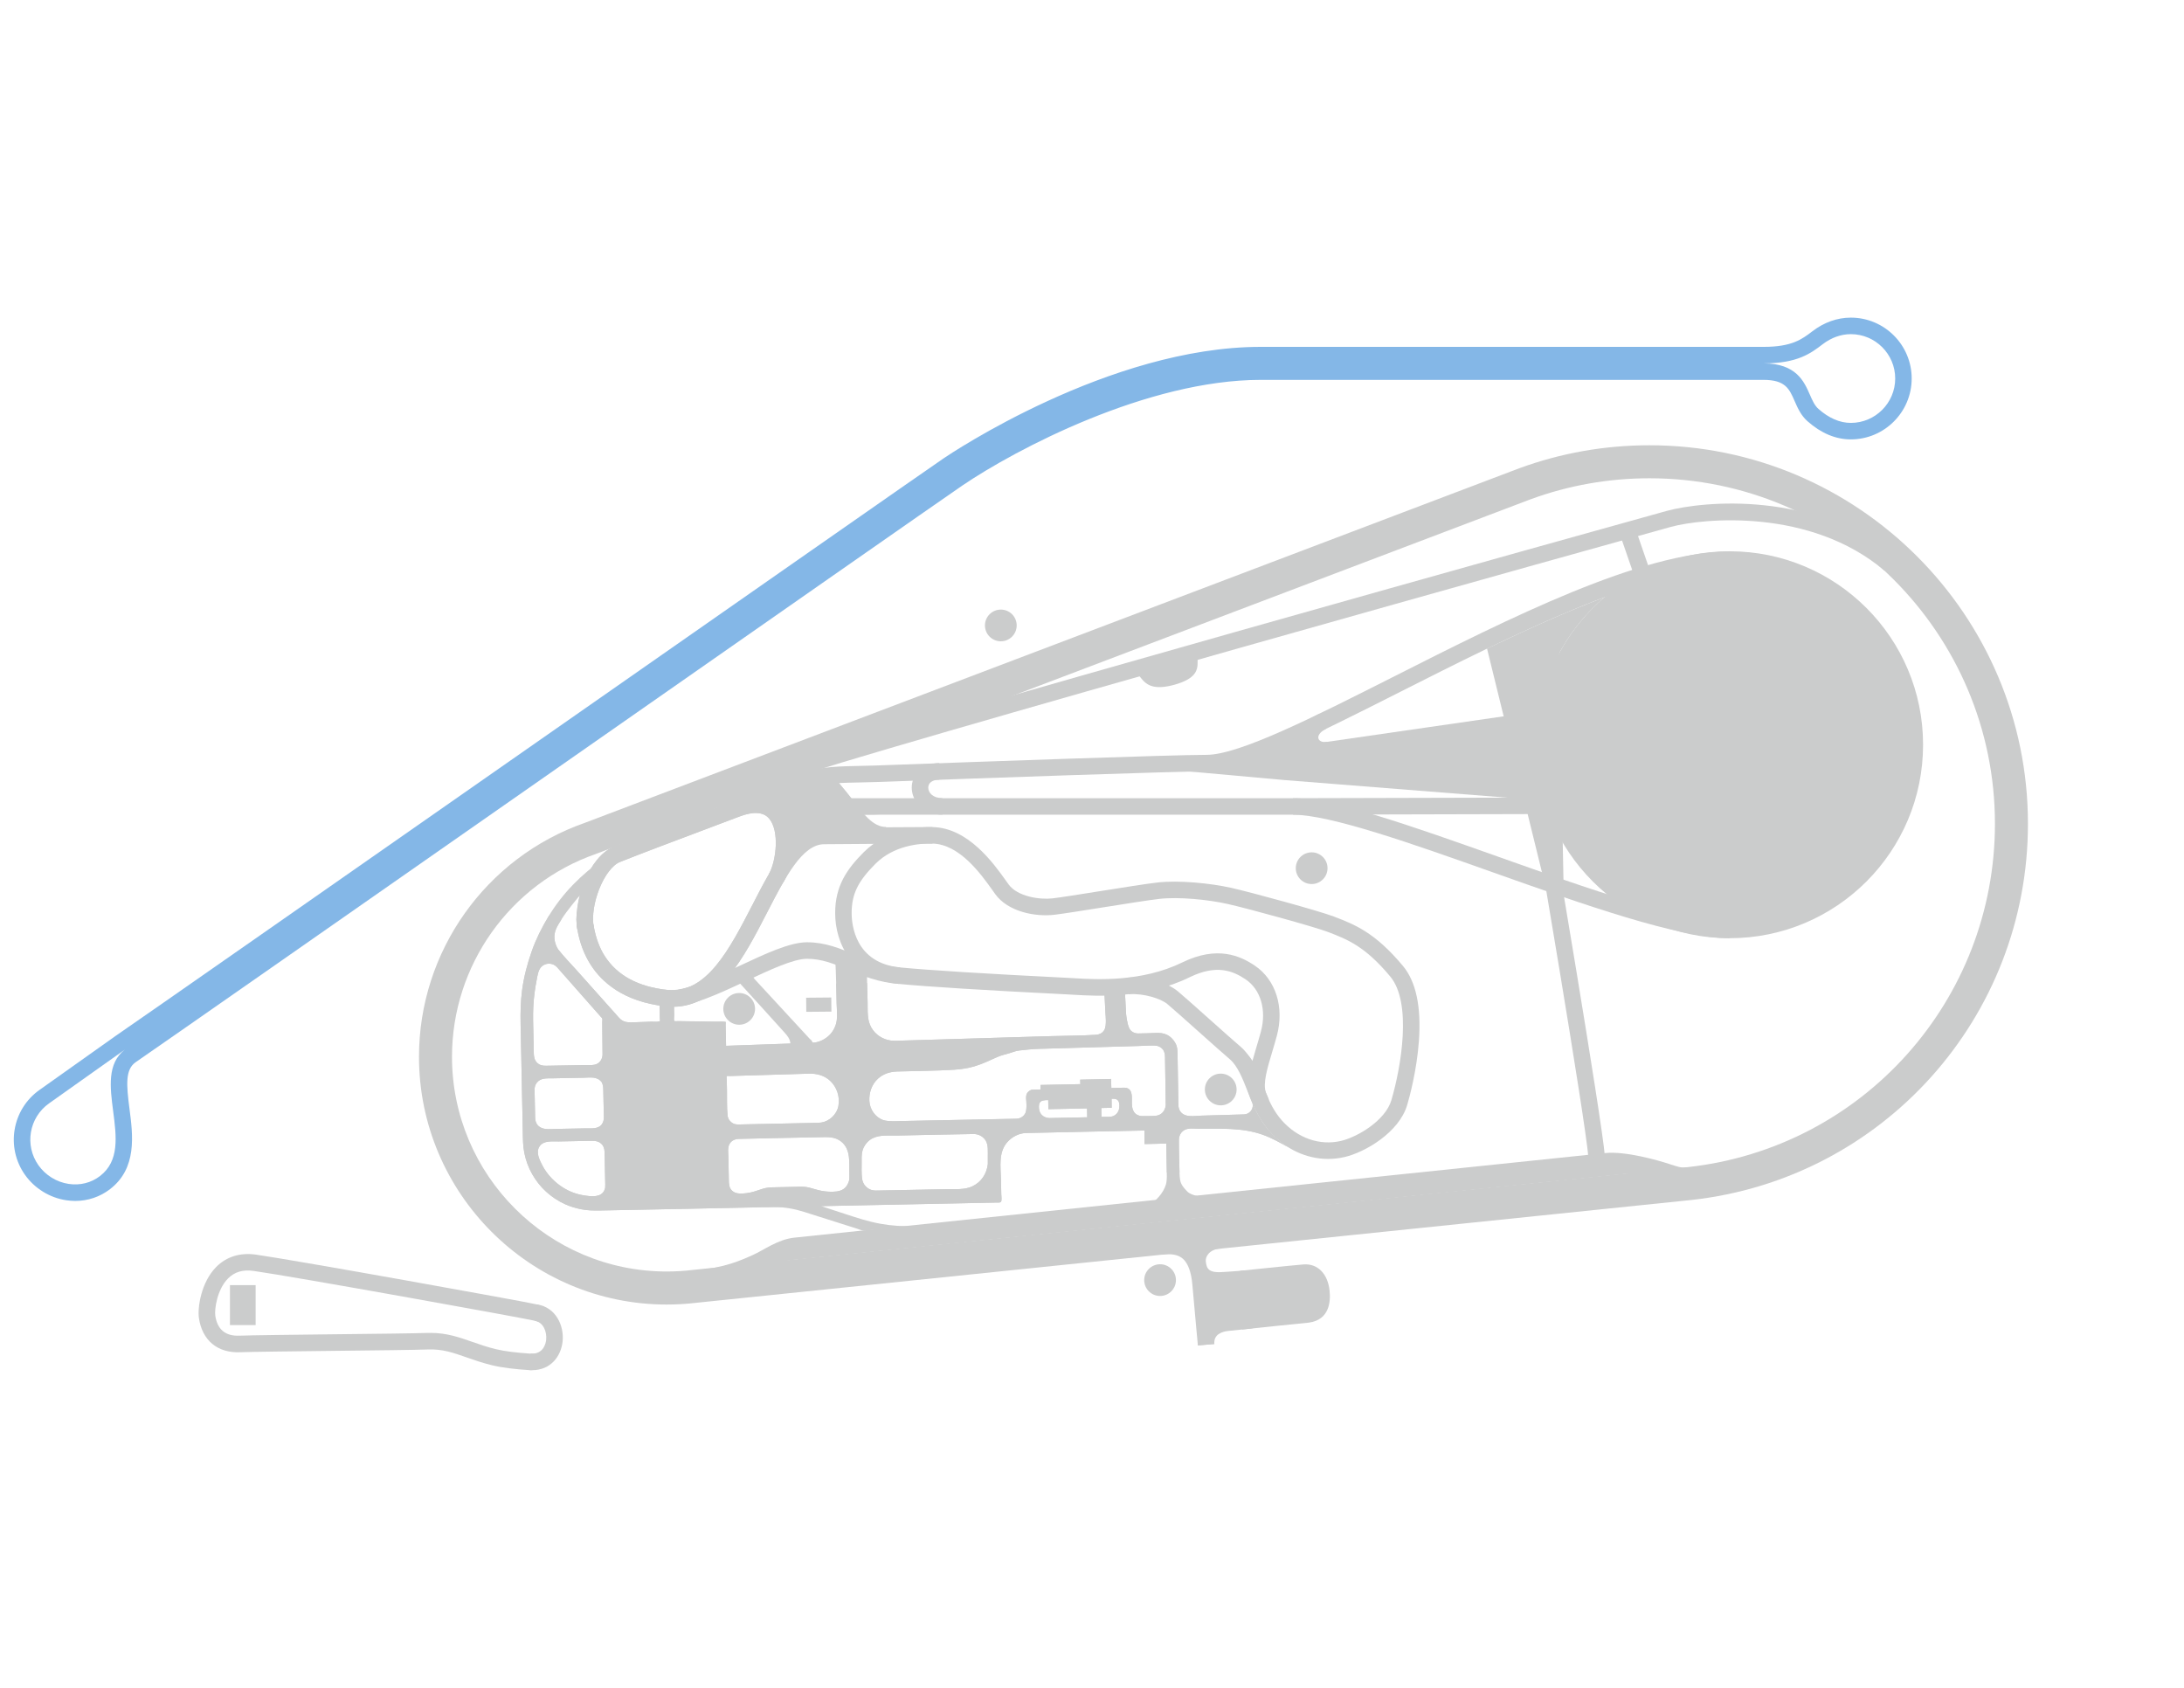 <?xml version="1.0" encoding="utf-8"?>
<!-- Generator: Adobe Illustrator 28.1.0, SVG Export Plug-In . SVG Version: 6.00 Build 0)  -->
<svg version="1.1" id="Ebene_1" xmlns="http://www.w3.org/2000/svg" xmlns:xlink="http://www.w3.org/1999/xlink" x="0px" y="0px"
	 width="792px" height="612px" viewBox="0 0 792 612" style="enable-background:new 0 0 792 612;" xml:space="preserve">
<style type="text/css">
	.st0{fill:#CBCCCC;}
	.st1{display:none;fill:#CBCCCC;}
	.st2{display:none;}
	.st3{display:inline;}
	.st4{fill:#84B7E7;}
</style>
<path class="st0" d="M460.36,410.2c-2.61-2.94-4.58-6.39-6.13-9.99c0.32,1.39-0.43,2.82-1.66,3.48c-0.9,0.48-1.94,0.41-2.93,0.43
	c-4.67,0.14-9.34,0.27-14.01,0.41c-2.46,0.07-5.96,0.84-7.61-1.54c-0.81-1.16-0.7-2.49-0.72-3.83c-0.04-2.42-0.08-4.83-0.12-7.25
	c-0.05-3.06-0.09-6.12-0.15-9.18c-0.03-1.53,0-3.05-0.76-4.44c-0.76-1.38-1.83-2.49-3.26-3.15c-1.28-0.59-2.56-0.63-3.94-0.59
	c-2.1,0.06-4.21,0.18-6.31,0.18c-1.32,0-2.57-0.59-3.19-1.77c-0.91-1.74-1.21-5.37-1.21-5.37l-0.38-7.22l-7.44,0.47l0.37,7.14
	c0,0,0.44,3.84-0.38,5.37c-0.62,1.17-1.79,1.78-3.09,1.86c-5.36,0.34-10.78,0.32-16.15,0.48c-10.11,0.3-20.23,0.6-30.34,0.91
	c-7.83,0.23-15.65,0.47-23.48,0.7c-1.47,0.04-2.98,0.18-4.44-0.01c-2.92-0.38-5.6-2.14-7.06-4.71c-1.59-2.8-1.27-5.96-1.34-9.07
	c-0.06-2.35-0.12-4.71-0.18-7.06c-0.01-0.55-0.04-1.09-0.04-1.64c0-0.77,0.26-1.8,0.06-2.54c-0.02-0.07,0.04-0.2,0.01-0.26
	c-0.16-0.26-1.26-0.53-1.57-0.65c-1.1-0.46-2.2-0.91-3.31-1.34c-2.17-0.83-4.39-1.56-6.69-1.97c0.29,5.27,0.36,10.54,0.48,15.82
	c0.04,1.95,0.29,4.03,0.06,5.98c-0.24,2.03-1.23,4.07-2.7,5.5c-1.48,1.45-3.41,2.44-5.48,2.69c-0.83,0.1-0.54-0.19-0.97-0.77
	c-0.15-0.2-0.41-0.35-0.6-0.54c-0.46-0.46-0.88-0.95-1.32-1.43c-4.41-4.78-8.83-9.56-13.24-14.34c-1.81-1.96-3.62-3.91-5.42-5.87
	c-0.17-0.19-0.66-0.94-0.92-1c-0.23-0.05-0.9,0.4-1.11,0.49c-0.77,0.35-1.55,0.69-2.32,1.04c-0.45,0.2-0.9,0.4-1.35,0.6
	c5.46,6.02,10.95,12.02,16.38,18.06c1.11,1.23,2.1,2.4,2.23,4.09c-6.8,0.24-13.6,0.48-20.4,0.72c-0.98,0.03-1.95,0.07-2.93,0.1
	c-0.05-2.57-0.11-5.14-0.16-7.7c0-0.15,0.09-0.9-0.02-1c-0.05-0.05-0.31,0-0.39-0.01c-0.96-0.14-2.02-0.03-2.98-0.04
	c-3.27-0.05-6.54-0.1-9.81-0.14c-1.32-0.02-2.65-0.04-3.97-0.06c-0.26,0-1.29,0.12-1.45-0.06c-0.22-0.25-0.04-1.71-0.04-2.03
	c-0.02-0.85-0.04-1.7-0.05-2.55c0-0.16-0.01-0.33-0.01-0.49c0.01-0.55,0.18-0.51-0.32-0.68c-0.78-0.26-1.68-0.31-2.49-0.5
	c-0.89-0.2-1.78-0.43-2.66-0.69c0.41,1.91,0.28,3.94,0.32,5.88c0,0.15,0.14,1.01,0.02,1.14c-0.08,0.09-0.14,0.02-0.29,0.07
	c-0.77,0.26-2,0.07-2.81,0.1c-2.36,0.09-4.72,0.17-7.08,0.26c-1.45,0.05-2.81-0.11-3.98-1.06c-0.65-0.54-1.19-1.23-1.75-1.86
	c-1.27-1.42-2.54-2.84-3.81-4.26c-3.49-3.91-6.97-7.81-10.46-11.72c-2.22-2.49-4.62-4.89-6.66-7.52c0.03,0.04,0.05,0.08,0.08,0.12
	c-1.07-1.54-1.73-3.73-1.41-5.75c0.3-1.95,1.43-3.63,2.48-5.26c1.13-1.76,2.4-3.48,3.71-5.1c1.34-1.65,2.7-3.52,4.32-4.91
	c0.3-0.26,0.49-0.21,0.81-0.35c0.07-0.03,0.2,0.07,0.26,0.04c0.13-0.07,0.28-0.83,0.34-1c0.26-0.78,0.55-1.55,0.86-2.32
	c1.19-2.91,2.73-5.71,4.75-8.13c-3.88,2.68-7.45,5.69-10.74,9.06c-3.44,3.53-6.52,7.49-9.05,11.71c-2.38,3.96-4.46,8.08-6,12.44
	c-1.63,4.62-2.89,9.38-3.53,14.24c-0.53,4.03-0.63,8.07-0.54,12.13c0.13,6.21,0.25,12.41,0.38,18.62
	c0.14,6.79,0.28,13.58,0.41,20.37c0.05,2.63,0.04,5.24,0.55,7.81c0.53,2.69,1.48,5.3,2.84,7.7c1.33,2.35,3.04,4.56,5.03,6.37
	c2.07,1.88,4.35,3.4,6.86,4.55c1.92,0.88,3.84,1.44,5.92,1.86c2.33,0.47,4.67,0.48,7.07,0.44c3.3-0.06,6.61-0.13,9.91-0.19
	c7.27-0.14,14.54-0.29,21.82-0.43c7.27-0.14,14.54-0.29,21.82-0.43c3.24-0.06,6.49-0.21,9.73-0.19c3.53,0.03,7.07,0.68,10.42,1.74
	c6.28,1.99,12.56,3.98,18.84,5.97c0.85,0.27,1.75,0.66,2.63,0.83c0.42,0.08,0.84,0,1.28-0.04c3.4-0.32,6.8-0.63,10.2-0.95
	c2.32-0.22,4.64-0.43,6.96-0.65c-4.07,0.15-8.16-0.13-12.18-0.85c-4.5-0.81-8.73-2.21-13.06-3.63c-2.81-0.92-5.63-1.85-8.44-2.77
	c2.93-0.06,5.86-0.12,8.8-0.18c6.66-0.14,13.31-0.27,19.97-0.41c7.14-0.14,14.28-0.29,21.43-0.43c4.49-0.09,8.99-0.18,13.48-0.27
	c0.67-0.01,1.56,0.17,1.69-0.7c0.12-0.76-0.03-1.66-0.05-2.42c-0.04-1.75-0.07-3.5-0.11-5.25c-0.1-4.68-1.03-9.96,2.45-13.71
	c1.65-1.78,4-3,6.45-3.13c1.15-0.06,43.13-0.91,43.13-0.91l0.04,4.91l7.88-0.18c0,0,0.22,11.76,0.2,12.13
	c-0.04,0.82-0.07,1.79-0.29,2.57c-0.47,1.67-1.47,3.32-2.62,4.61c-0.51,0.57-1.19,1.35-1.88,1.67c-0.93,0.43-2.07,0.61-3.06,0.89
	c6.41-0.59,13.15-1.17,19.56-1.76c0.91-0.08,3.1-0.39,4.01-0.47c-2.63-0.17-6.67-0.64-8.26-2.21c-1.59-1.57-2.1-2.56-2.35-3.18
	c-0.5-1.21-0.51-3.8-0.51-3.8s-0.27-9.72-0.22-11.89c0.04-1.52,0.82-2.9,2.2-3.57c1.39-0.68,3.21-0.39,4.7-0.38
	c7.88,0.05,15.97-0.5,23.52,2.19c3.32,1.19,6.18,2.83,9.26,4.53C464.64,414.39,462.34,412.44,460.36,410.2z M194.86,407.84
	c-0.59-0.81-0.78-1.68-0.8-2.66c-0.04-1.72-0.07-3.45-0.11-5.17c-0.03-1.6-0.07-3.21-0.1-4.81c-0.02-0.96,0.22-1.89,0.84-2.65
	c1.45-1.8,3.69-1.52,5.76-1.56c3.7-0.07,7.4-0.14,11.1-0.21c2.44-0.05,5.05-0.58,6.67,1.66c-0.01-0.03-0.03-0.05-0.04-0.08
	c0.08,0.12,0.16,0.24,0.24,0.36c-0.06-0.1-0.13-0.19-0.2-0.28c0.47,0.91,0.53,1.74,0.55,2.73c0.04,1.72,0.07,3.43,0.11,5.15
	c0.03,1.55,0.07,3.1,0.1,4.66c0.02,1-0.15,1.93-0.78,2.74c-1.33,1.71-3.71,1.38-5.63,1.41c-3.65,0.07-7.3,0.14-10.95,0.21
	C199.21,409.39,196.6,409.89,194.86,407.84z M219.46,430.66c-0.67,3.14-3.61,3.29-6.27,2.98c-1.65-0.19-3.2-0.48-4.77-1.01
	c-3.13-1.06-5.97-2.92-8.29-5.31c-1.36-1.4-2.58-3.03-3.47-4.78c-1.01-1.99-2.43-4.69-1.03-6.83c1.49-2.28,4.6-1.78,6.96-1.83
	c4.09-0.08,8.19-0.16,12.28-0.23c2.53-0.05,4.3,1.35,4.37,3.96c0.1,3.94,0.17,7.89,0.25,11.83
	C219.5,429.86,219.49,430.24,219.46,430.66z M218.51,382.46c-0.11,1.74-1.12,3.23-2.91,3.6c-1.14,0.23-2.42,0.11-3.57,0.13
	c-4.63,0.08-9.26,0.16-13.89,0.24c-1.23,0.02-2.24-0.09-3.22-0.95c-1.02-0.89-1.31-2.11-1.34-3.41c-0.09-4.09-0.2-8.19-0.26-12.28
	c-0.05-3.29,0.11-6.56,0.53-9.83c0.21-1.62,0.49-3.22,0.8-4.82c0.29-1.49,0.52-3.29,1.56-4.46c1.09-1.24,2.9-1.57,4.4-0.96
	c0.99,0.4,1.64,1.26,2.33,2.04c3.03,3.43,6.06,6.86,9.09,10.3c1.5,1.7,3,3.39,4.49,5.09c0.46,0.52,0.92,1.04,1.38,1.56
	c0.13,0.15,0.41,0.36,0.48,0.55c0.14,0.37,0.01,1.05,0.01,1.43c0.01,1.1,0.02,2.2,0.03,3.31c0.02,2.36,0.04,4.73,0.07,7.09
	C218.5,381.54,218.5,382,218.51,382.46z M263.88,404.82c-0.36-3.16-0.19-6.47-0.26-9.65c-0.03-1.25-0.05-2.51-0.08-3.76
	c0-0.23-0.14-1.08,0.02-1.22c0.13-0.12,0.83-0.02,1-0.03c0.71-0.02,1.42-0.04,2.13-0.06c8.89-0.27,17.77-0.53,26.66-0.8
	c2.82-0.08,5.51,0.6,7.64,2.55c2.5,2.3,3.66,5.85,3.04,9.19c-0.56,3.01-3.22,5.52-6.22,5.99c-0.83,0.13-1.72,0.1-2.56,0.12
	c-1.87,0.04-3.73,0.08-5.6,0.12c-5.17,0.11-10.34,0.22-15.51,0.33c-1.78,0.04-3.57,0.08-5.35,0.11c-0.99,0.02-1.98,0.12-2.9-0.34
	c-0.69-0.34-1.2-0.92-1.6-1.46c0.02,0.03,0.05,0.06,0.07,0.09C264.14,405.61,264.01,405.24,263.88,404.82z M307.99,427.69
	c-0.4,1.81-1.39,3.39-3.23,4.01c-1.71,0.58-3.95,0.47-5.73,0.27c-1.95-0.22-3.77-0.9-5.67-1.37c-1.5-0.37-2.98-0.31-4.51-0.27
	c-2.74,0.06-5.49,0.12-8.23,0.18c-1.42,0.03-2.71,0.11-4.06,0.55c-1.89,0.61-3.77,1.34-5.76,1.57c-1.71,0.19-3.91,0.43-5.27-0.83
	c-1.2-1.11-1.2-2.53-1.23-4.02c-0.06-2.76-0.12-5.52-0.17-8.28c-0.03-1.51-0.36-3.36,0.44-4.73c0.76-1.31,2.03-1.78,3.47-1.81
	c9.72-0.25,19.43-0.41,29.15-0.61c2.81-0.06,5.54-0.29,7.88,1.6c3.5,2.83,2.84,7.58,2.93,11.59
	C308.01,426.26,308.03,426.97,307.99,427.69z M358.22,422.12c-0.42,3.52-2.36,6.5-5.62,8.04c-2.81,1.33-6.29,0.97-9.31,1.03
	c-5.82,0.11-11.64,0.23-17.47,0.34c-2.2,0.04-4.4,0.09-6.61,0.13c-1.07,0.02-2.16,0.12-3.19-0.19c-1.72-0.51-3.06-2.06-3.35-3.82
	c-0.36-2.17-0.16-4.52-0.2-6.71c-0.04-1.73-0.01-3.37,0.78-4.98c0.68-1.37,1.86-2.58,3.24-3.26c2.68-1.31,6.12-0.9,9.01-0.96
	c5.77-0.11,24.21-0.55,27.66-0.55c1.75,0,3.38,0.91,4.25,2.31c1.07,1.72,0.77,3.97,0.81,5.9
	C358.24,420.32,358.25,421.21,358.22,422.12z M380.44,405.41c-2.08-0.15-3.54-1.5-3.67-3.57c-0.05-0.89-0.06-1.79,0.64-2.42
	c0.73-0.65,2.72-0.52,2.72-0.52l0.05,3.28l14.03-0.28l0.06,3.23C394.28,405.12,385.05,405.31,380.44,405.41z M405.9,401.89
	c-0.31,1.25-0.95,2.26-2.18,2.78c-0.49,0.21-1.01,0.26-1.53,0.28c-0.72,0.03-2.77,0-2.77,0l-0.04-3.19l3.76-0.09l-0.04-3.27
	c0,0,1.09-0.01,1.35,0.05C406.05,398.82,406,400.59,405.9,401.89z M422.73,400.68c-0.15,2.05-1.48,3.68-3.6,3.9
	c-1.28,0.13-2.6,0.07-3.88,0.1c-1.02,0.02-1.97,0.06-2.89-0.46c-2.26-1.29-1.85-3.98-1.9-6.2c-0.04-1.88-0.45-3.58-2.69-3.63
	c-0.77-0.02-4.76,0.11-4.76,0.11l-0.1-3.27l-11.19,0.24l0.04,1.63c0,0-9.63,0.2-14.45,0.3c0.01,0.54,0.04,1.63,0.04,1.63l-3.13,0.1
	c0,0-0.61,0.02-1.46,0.87s-0.65,2.48-0.65,2.48s0.41,3.56-0.23,5.02c-0.57,1.29-1.82,2.06-3.2,2.15l-42.93,0.86
	c0,0-3.74,0.24-5.48-0.38c-2.91-1.03-4.86-3.9-5.01-6.93c-0.15-3,0.87-6.04,3.13-8.09c1.97-1.78,4.37-2.51,6.97-2.59
	c6.86-0.21,13.76-0.21,20.61-0.64c2.53-0.16,5.08-0.54,7.51-1.27c2.79-0.84,5.39-2.08,8.05-3.29c1.44-0.65,3.03-0.99,4.54-1.44
	c1.17-0.35,2.36-0.86,3.58-0.98c2.27-0.22,4.53-0.52,6.81-0.58c7.79-0.22,15.58-0.45,23.38-0.67c4.28-0.12,8.56-0.25,12.84-0.37
	c2.01-0.06,4.04-0.22,6.05-0.17c1.21,0.03,2.22,0.51,2.99,1.43c-0.02-0.04-0.04-0.08-0.06-0.11c0.04,0.06,0.08,0.11,0.12,0.17
	c-0.02-0.02-0.03-0.04-0.05-0.06c0.55,0.87,0.73,1.7,0.74,2.72c0.03,1.74,0.06,3.47,0.08,5.21c0.04,2.65,0.06,5.31,0.12,7.96
	C422.7,397.85,422.71,399.26,422.73,400.68z"/>
<path id="Eventfläche" class="st0" d="M449.67,460.79c0.03,0,18.37-1.94,23-2.31c5.12-0.42,8.84,3.34,9.49,9.53
	c0.41,3.86-0.02,10.49-7.41,11.55l-0.13,0.02c-0.05,0-21.21,2.14-24.16,2.48"/>
<path id="Parken" class="st0" d="M399.42,404.95l-0.04-3.19l3.76-0.09l-0.04-3.27c0,0,1.09-0.01,1.35,0.05
	c1.6,0.37,1.56,2.14,1.45,3.44c-0.31,1.25-0.95,2.26-2.18,2.78c-0.49,0.21-1.01,0.26-1.53,0.28l13.06-0.27
	c-1.02,0.02-1.97,0.06-2.89-0.46c-2.26-1.29-1.85-3.98-1.9-6.2c-0.04-1.88-0.45-3.58-2.69-3.63c-0.77-0.02-4.76,0.11-4.76,0.11
	l-0.1-3.27l-11.19,0.24l0.04,1.63c0,0-9.63,0.2-14.45,0.3c0.01,0.54,0.04,1.63,0.04,1.63l-3.13,0.1c0,0-0.61,0.02-1.46,0.87
	s-0.65,2.48-0.65,2.48s0.41,3.56-0.23,5.02c-0.57,1.29-1.82,2.06-3.2,2.15l11.75-0.24c-2.08-0.15-3.54-1.5-3.67-3.57
	c-0.05-0.89-0.06-1.79,0.64-2.42c0.73-0.65,2.72-0.52,2.72-0.52l0.05,3.28l14.03-0.28l0.06,3.23L399.42,404.95z"/>
<path id="MuFu" class="st0" d="M199.13,331.94c-0.09,0.15-0.18,0.3-0.27,0.44c-2.38,3.96-4.46,8.08-6,12.44
	c-1.63,4.62-2.89,9.38-3.53,14.24c-0.53,4.03-0.63,8.07-0.54,12.13c0.13,6.21,0.25,12.41,0.38,18.62
	c0.14,6.79,0.28,13.58,0.41,20.37c0.05,2.63,0.04,5.24,0.55,7.81c0.53,2.69,1.48,5.3,2.84,7.7c1.33,2.35,3.04,4.56,5.03,6.37
	c2.07,1.88,4.35,3.4,6.86,4.55c1.92,0.88,3.84,1.44,5.92,1.86c2.33,0.47,4.67,0.48,7.07,0.44c3.3-0.06,6.61-0.13,9.91-0.19
	c7.27-0.14,14.54-0.29,21.82-0.43c7.27-0.14,27.06-0.64,31.05-0.62l0-7.17c-1.42,0.03-2.71,0.11-4.06,0.55
	c-1.89,0.61-3.77,1.34-5.76,1.57c-1.71,0.19-3.91,0.43-5.27-0.83c-1.2-1.11-1.2-2.53-1.23-4.02c-0.06-2.76-0.12-5.52-0.17-8.28
	c-0.03-1.51-0.36-3.36,0.44-4.73c0.76-1.31,2.03-1.78,3.47-1.81l12.59-0.29v-5.2c0,0-10.07,0.21-11.85,0.25
	c-0.99,0.02-1.98,0.12-2.9-0.34c-0.69-0.34-1.2-0.92-1.6-1.46c0.02,0.03,0.05,0.06,0.07,0.09c-0.21-0.39-0.34-0.76-0.47-1.18
	c-0.36-3.16-0.19-6.47-0.26-9.65c-0.03-1.25-0.05-2.51-0.08-3.76c0-0.23-0.14-1.08,0.02-1.22c0.13-0.12,1-0.03,1-0.03l16.07-0.48
	v-11.08c0,0-16.36,0.58-17.34,0.62c-0.05-2.57-0.11-5.14-0.16-7.7c0-0.15,0.09-0.9-0.02-1c-0.05-0.05-0.31,0-0.39-0.01
	c-0.96-0.14-2.02-0.03-2.98-0.04c-3.27-0.05-6.54-0.1-9.81-0.14c-1.32-0.02-2.65-0.04-3.97-0.06c-0.26,0-1.29,0.12-1.45-0.06
	c-0.22-0.25-0.04-1.71-0.04-2.03c-0.02-0.85-0.04-1.7-0.05-2.55c0-0.16-0.01-0.33-0.01-0.49c0.01-0.55,0.18-0.51-0.32-0.68
	c-0.78-0.26-1.68-0.31-2.49-0.5c-0.89-0.2-1.78-0.43-2.66-0.69c0.41,1.91,0.28,3.94,0.32,5.88c0,0.15,0.14,1.01,0.02,1.14
	c-0.08,0.09-0.14,0.02-0.29,0.07c-0.77,0.26-2,0.07-2.81,0.1c-2.36,0.09-4.72,0.17-7.08,0.26c-1.45,0.05-2.81-0.11-3.98-1.06
	c-0.65-0.54-1.19-1.23-1.75-1.86c-1.27-1.42-2.54-2.84-3.81-4.26c-3.49-3.91-6.97-7.81-10.46-11.72c-2.22-2.49-4.62-4.89-6.66-7.52
	c0.03,0.04,0.05,0.08,0.08,0.12c-1.07-1.54-1.73-3.73-1.41-5.75c0.3-1.95,1.43-3.63,2.48-5.26L199.13,331.94z M194.86,407.84
	c-0.59-0.81-0.78-1.68-0.8-2.66c-0.04-1.72-0.07-3.45-0.11-5.17c-0.03-1.6-0.07-3.21-0.1-4.81c-0.02-0.96,0.22-1.89,0.84-2.65
	c1.45-1.8,3.69-1.52,5.76-1.56c3.7-0.07,7.4-0.14,11.1-0.21c2.44-0.05,5.05-0.58,6.67,1.66c-0.01-0.03-0.03-0.05-0.04-0.08
	c0.08,0.12,0.16,0.24,0.24,0.36c-0.06-0.1-0.13-0.19-0.2-0.28c0.47,0.91,0.53,1.74,0.55,2.73c0.04,1.72,0.07,3.43,0.11,5.15
	c0.03,1.55,0.07,3.1,0.1,4.66c0.02,1-0.15,1.93-0.78,2.74c-1.33,1.71-3.71,1.38-5.63,1.41c-3.65,0.07-7.3,0.14-10.95,0.21
	C199.21,409.39,196.6,409.89,194.86,407.84z M219.46,430.66c-0.67,3.14-3.61,3.29-6.27,2.98c-1.65-0.19-3.2-0.48-4.77-1.01
	c-3.13-1.06-5.97-2.92-8.29-5.31c-1.36-1.4-2.58-3.03-3.47-4.78c-1.01-1.99-2.43-4.69-1.03-6.83c1.49-2.28,4.6-1.78,6.96-1.83
	c4.09-0.08,8.19-0.16,12.28-0.23c2.53-0.05,4.3,1.35,4.37,3.96c0.1,3.94,0.17,7.89,0.25,11.83
	C219.5,429.86,219.49,430.24,219.46,430.66z M218.51,382.46c-0.11,1.74-1.12,3.23-2.91,3.6c-1.14,0.23-2.42,0.11-3.57,0.13
	c-4.63,0.08-9.26,0.16-13.89,0.24c-1.23,0.02-2.24-0.09-3.22-0.95c-1.02-0.89-1.31-2.11-1.34-3.41c-0.09-4.09-0.2-8.19-0.26-12.28
	c-0.05-3.29,0.11-6.56,0.53-9.83c0.21-1.62,0.49-3.22,0.8-4.82c0.29-1.49,0.52-3.29,1.56-4.46c1.09-1.24,2.9-1.57,4.4-0.96
	c0.99,0.4,1.64,1.26,2.33,2.04c3.03,3.43,6.06,6.86,9.09,10.3c1.5,1.7,3,3.39,4.49,5.09c0.46,0.52,0.92,1.04,1.38,1.56
	c0.13,0.15,0.41,0.36,0.48,0.55c0.14,0.37,0.01,1.05,0.01,1.43c0.01,1.1,0.02,2.2,0.03,3.31c0.02,2.36,0.04,4.73,0.07,7.09
	C218.5,381.54,218.5,382,218.51,382.46z"/>
<g id="Kreuzungen_x2F_Geraden">
	<path class="st0" d="M263.56,390.19c0.03-0.03,0.09-0.04,0.17-0.05C263.65,390.15,263.59,390.16,263.56,390.19z"/>
	<path class="st0" d="M263.77,390.14c0.26-0.02,0.66,0.03,0.79,0.02C264.56,390.16,264.07,390.11,263.77,390.14z"/>
	<path class="st0" d="M460.36,410.2c-2.61-2.94-4.58-6.39-6.13-9.99c0.32,1.39-0.43,2.82-1.66,3.48c-0.9,0.48-1.94,0.41-2.93,0.43
		c-4.67,0.14-9.34,0.27-14.01,0.41c-2.46,0.07-5.96,0.84-7.61-1.54c-0.81-1.16-0.7-2.49-0.72-3.83c-0.04-2.42-0.08-4.83-0.12-7.25
		c-0.05-3.06-0.09-6.12-0.15-9.18c-0.03-1.53,0-3.05-0.76-4.44c-0.76-1.38-1.83-2.49-3.26-3.15c-1.28-0.59-2.56-0.63-3.94-0.59
		c-2.1,0.06-4.21,0.18-6.31,0.18c-1.32,0-2.57-0.59-3.19-1.77c-0.91-1.74-1.21-5.37-1.21-5.37l-0.38-7.22l-7.44,0.47l0.37,7.14
		c0,0,0.44,3.84-0.38,5.37c-0.62,1.17-1.79,1.78-3.09,1.86c-5.36,0.34-10.78,0.32-16.15,0.48c-10.11,0.3-20.23,0.6-30.34,0.91
		c-7.83,0.23-15.65,0.47-23.48,0.7c-1.47,0.04-2.98,0.18-4.44-0.01c-2.92-0.38-5.6-2.14-7.06-4.71c-1.59-2.8-1.27-5.96-1.34-9.07
		c-0.06-2.35-0.18-7.06-0.18-7.06l-11.21,0.12c0,0,0.11,4.87,0.16,7.3c0.04,1.95,0.29,4.03,0.06,5.98c-0.24,2.03-1.23,4.07-2.7,5.5
		c-1.48,1.45-3.41,2.44-5.48,2.69c-0.83,0.1-12.63,0.48-14.63,0.56v11.08c0,0,3.83-0.11,12.71-0.38c2.82-0.08,5.51,0.6,7.64,2.55
		c2.5,2.3,3.66,5.85,3.04,9.19c-0.56,3.01-3.22,5.52-6.22,5.99c-0.83,0.13-1.72,0.1-2.56,0.12c-1.87,0.04-3.73,0.08-5.6,0.12
		c-3,0.06-6.01,0.13-9.01,0.19v5.2c0,0,6.84-0.12,16.56-0.32c2.81-0.06,5.54-0.29,7.88,1.6c3.5,2.83,2.84,7.58,2.93,11.59
		c0.02,0.73,0.03,1.44-0.01,2.16c-0.4,1.81-1.39,3.39-3.23,4.01c-1.71,0.58-3.95,0.47-5.73,0.27c-1.95-0.22-3.77-0.9-5.67-1.37
		c-1.5-0.37-2.98-0.31-4.51-0.27c-2.74,0.06-5.49,0.12-8.23,0.18l0,7.17l80.82-1.64c0.67-0.01,1.56,0.17,1.69-0.7
		c0.12-0.76-0.03-1.66-0.05-2.42c-0.04-1.75-0.07-3.5-0.11-5.25c-0.1-4.68-1.03-9.96,2.45-13.71c1.65-1.78,4-3,6.45-3.13
		c1.15-0.06,43.13-0.91,43.13-0.91l0.04,4.91l7.88-0.18l0.2,10.49l4.59-0.03c0,0-0.27-9.72-0.22-11.89c0.04-1.52,0.82-2.9,2.2-3.57
		c1.39-0.68,3.21-0.39,4.7-0.38c7.88,0.05,15.97-0.5,23.52,2.19c3.32,1.19,6.18,2.83,9.26,4.53
		C464.64,414.39,462.34,412.44,460.36,410.2z M358.22,422.12c-0.42,3.52-2.36,6.5-5.62,8.04c-2.81,1.33-6.29,0.97-9.31,1.03
		c-5.82,0.11-11.64,0.23-17.47,0.34c-2.2,0.04-4.41,0.09-6.61,0.13c-1.07,0.02-2.16,0.12-3.19-0.19c-1.72-0.51-3.06-2.06-3.35-3.82
		c-0.36-2.17-0.16-4.52-0.2-6.71c-0.04-1.73-0.01-3.37,0.78-4.98c0.68-1.37,1.86-2.58,3.24-3.26c2.68-1.31,6.12-0.9,9.01-0.96
		c5.77-0.11,24.21-0.55,27.66-0.55c1.75,0,3.38,0.91,4.25,2.31c1.07,1.72,0.77,3.97,0.81,5.9
		C358.24,420.32,358.25,421.21,358.22,422.12z M419.13,404.58c-1.28,0.13-2.6,0.07-3.88,0.1l-13.06,0.27c-0.72,0.03-2.77,0-2.77,0
		l-5.14,0.16c0,0-9.22,0.2-13.84,0.29l-11.75,0.24l-42.93,0.86c0,0-3.74,0.24-5.48-0.38c-2.91-1.03-4.86-3.9-5.01-6.93
		c-0.15-3,0.87-6.04,3.13-8.09c1.97-1.78,4.37-2.51,6.97-2.59c6.86-0.21,13.76-0.21,20.61-0.64c2.53-0.16,5.08-0.54,7.51-1.27
		c2.79-0.84,5.39-2.08,8.05-3.29c1.44-0.65,3.03-0.99,4.54-1.44c1.17-0.35,2.36-0.86,3.58-0.98c2.27-0.22,4.53-0.52,6.81-0.58
		c7.79-0.22,15.58-0.45,23.38-0.67c4.28-0.12,8.56-0.25,12.84-0.37c2.01-0.06,4.04-0.22,6.05-0.17c1.21,0.03,2.22,0.51,2.99,1.43
		c-0.02-0.04-0.04-0.08-0.06-0.11c0.04,0.06,0.08,0.11,0.12,0.17c-0.02-0.02-0.03-0.04-0.05-0.06c0.55,0.87,0.73,1.7,0.74,2.72
		c0.03,1.74,0.06,3.47,0.08,5.21c0.04,2.65,0.06,5.31,0.12,7.96c0.03,1.42,0.04,2.84,0.06,4.26
		C422.58,402.73,421.25,404.36,419.13,404.58z"/>
	<path class="st0" d="M269.33,407.69c-0.07,0-0.14,0-0.2,0C269.19,407.7,269.26,407.69,269.33,407.69z"/>
</g>
<g id="Zufahrten">
	<path class="st0" d="M434.4,487.84c-0.52-5.93,3.59-10.43,10.22-11.19c2.84-0.32,7.43-0.77,8.09-0.83
		c1.55-0.23,2.69-0.79,2.25-4.99c-0.14-1.32-0.72-4.37-3.06-4.19c-4.41,0.35-6.9,0.49-7.3,0.52c-3.04,0.28-12.06,1.04-13.27-9.01
		c-0.3-2.49,0.48-5.09,2.14-7.15c1.37-1.71,3.98-3.85,8.59-4.29l0.57,5.96c-2.01,0.19-3.57,0.91-4.5,2.07
		c-0.65,0.8-0.97,1.8-0.86,2.69c0.32,2.62,0.96,4.3,6.84,3.76l0.1-0.01c0.03,0,2.57-0.15,7.21-0.51c5.12-0.42,8.84,3.34,9.49,9.53
		c0.41,3.86-0.02,10.49-7.41,11.55l-0.13,0.02c-0.05,0-5.11,0.5-8.06,0.83c-1.98,0.23-5.26,1.14-4.94,4.72L434.4,487.84z"/>
	<path class="st0" d="M436.32,464.16l20.33,0.62c0.6,4.79,2.25,10.72,0.29,11.81c-1.12,0.62-18.83,4.11-18.83,4.11L436.32,464.16z"
		/>
	<path class="st0" d="M434.4,487.85c0,0-0.83-8.69-2-22c-0.41-4.71-1.62-7.92-3.58-9.55c-1.62-1.34-3.94-1.78-7.55-1.42l-0.59-5.95
		c3.3-0.33,8.14-0.4,11.96,2.77c3.29,2.72,5.16,7.18,5.72,13.64c1.16,13.3,1.99,21.99,1.99,21.99L434.4,487.85z"/>
	<path class="st1" d="M434.4,487.85c0,0-7.94-81.41-9.1-94.72c-0.41-4.71-1.61-7.92-3.58-9.55c-1.62-1.34-7.5-3.36-11.11-3
		l-21.81,0.35l-0.15-3.93l24.93-0.8c3.3-0.33,8.14-0.4,11.96,2.77c3.29,2.72,5.16,7.18,5.72,13.64c1.16,13.3,9.1,94.71,9.1,94.71
		L434.4,487.85z"/>
</g>
<rect id="Büros" x="439.35" y="466.16" transform="matrix(0.995 -0.098 0.098 0.995 -44.162 45.766)" class="st0" width="6.68" height="10.39"/>
<rect id="Werkstätten" x="447.99" y="466.91" transform="matrix(0.995 -0.098 0.098 0.995 -43.885 46.731)" class="st0" width="11.88" height="6.68"/>
<rect id="Leichtbauhalle" x="83.39" y="465.98" class="st0" width="9.31" height="14.49"/>
<g id="Galileo" class="st2">
	<g class="st3">
		<path class="st0" d="M338.16,126.42c-2.01,0-3.64-1.63-3.64-3.64c0-2.01,1.63-3.64,3.64-3.64c2.01,0,3.64,1.63,3.64,3.64
			C341.79,124.79,340.17,126.42,338.16,126.42z"/>
		<path class="st0" d="M338.16,115.17c-4.21,0-7.62,3.41-7.62,7.62c0,4.21,3.41,7.62,7.62,7.62c4.21,0,7.62-3.41,7.62-7.62
			C345.77,118.58,342.36,115.17,338.16,115.17z M338.16,128.54c-3.18,0-5.76-2.57-5.76-5.75c0-3.18,2.57-5.75,5.76-5.75
			c3.18,0,5.76,2.57,5.76,5.75C343.91,125.97,341.34,128.54,338.16,128.54z"/>
	</g>
	<g class="st3">
		<path class="st0" d="M12.62,463.18c-2.01,0-3.64-1.63-3.64-3.64c0-2.01,1.63-3.64,3.64-3.64c2.01,0,3.64,1.63,3.64,3.64
			C16.26,461.55,14.62,463.18,12.62,463.18z"/>
		<path class="st0" d="M12.62,451.92c-4.21,0-7.62,3.41-7.62,7.62c0,4.21,3.41,7.62,7.62,7.62c4.21,0,7.62-3.41,7.62-7.62
			C20.23,455.33,16.82,451.92,12.62,451.92z M12.62,465.29c-3.18,0-5.76-2.57-5.76-5.75c0-3.18,2.57-5.75,5.76-5.75
			c3.18,0,5.76,2.57,5.76,5.75C18.37,462.72,15.8,465.29,12.62,465.29z"/>
	</g>
	<g class="st3">
		<path class="st0" d="M413.07,484.34c-2,0-3.64-1.63-3.64-3.64c0-2.01,1.63-3.64,3.64-3.64c2.01,0,3.64,1.63,3.64,3.64
			C416.71,482.71,415.07,484.34,413.07,484.34z"/>
		<path class="st0" d="M413.07,473.09c-4.21,0-7.61,3.41-7.61,7.61c0,4.21,3.41,7.62,7.61,7.62c4.21,0,7.62-3.41,7.62-7.62
			C420.68,476.5,417.27,473.09,413.07,473.09z M413.07,486.46c-3.18,0-5.75-2.58-5.75-5.75c0-3.18,2.57-5.75,5.75-5.75
			c3.18,0,5.76,2.57,5.76,5.75C418.82,483.88,416.25,486.46,413.07,486.46z"/>
	</g>
	<g class="st3">
		<path class="st0" d="M725.37,408.86c-2.01,0-3.64-1.63-3.64-3.64c0-2.01,1.63-3.64,3.64-3.64s3.64,1.63,3.64,3.64
			C729.01,407.24,727.38,408.86,725.37,408.86z"/>
		<path class="st0" d="M725.37,397.61c-4.21,0-7.62,3.41-7.62,7.62c0,4.21,3.41,7.62,7.62,7.62c4.21,0,7.62-3.41,7.62-7.62
			C732.99,401.02,729.58,397.61,725.37,397.61z M725.37,410.98c-3.18,0-5.76-2.58-5.76-5.75s2.58-5.75,5.76-5.75
			c3.18,0,5.76,2.57,5.76,5.75S728.55,410.98,725.37,410.98z"/>
	</g>
	<g class="st3">
		<path class="st0" d="M779.38,302.15c-2.01,0-3.64-1.63-3.64-3.64c0-2.01,1.63-3.64,3.64-3.64c2.01,0,3.64,1.63,3.64,3.64
			C783.02,300.52,781.39,302.15,779.38,302.15z"/>
		<path class="st0" d="M779.38,290.9c-4.21,0-7.62,3.41-7.62,7.61c0,4.21,3.41,7.62,7.62,7.62c4.21,0,7.62-3.41,7.62-7.62
			C787,294.31,783.59,290.9,779.38,290.9z M779.38,304.27c-3.18,0-5.75-2.58-5.75-5.76c0-3.18,2.57-5.75,5.75-5.75
			c3.18,0,5.76,2.58,5.76,5.75C785.14,301.69,782.56,304.27,779.38,304.27z"/>
	</g>
	<g class="st3">
		<path class="st0" d="M743.03,196.01c-2.01,0-3.64-1.63-3.64-3.64s1.63-3.64,3.64-3.64c2,0,3.64,1.63,3.64,3.64
			S745.04,196.01,743.03,196.01z"/>
		<path class="st0" d="M743.03,184.75c-4.21,0-7.62,3.41-7.62,7.62c0,4.21,3.41,7.62,7.62,7.62c4.21,0,7.61-3.41,7.61-7.62
			C750.65,188.16,747.24,184.75,743.03,184.75z M743.03,198.12c-3.18,0-5.76-2.57-5.76-5.75c0-3.18,2.58-5.75,5.76-5.75
			c3.18,0,5.75,2.57,5.75,5.75C748.79,195.55,746.21,198.12,743.03,198.12z"/>
	</g>
</g>
<g id="Steigungshügel">
	<path class="st0" d="M156.19,483.3c5.77,0,10.26,1.57,14.99,3.22c2.69,0.94,5.47,1.92,8.74,2.7c3.27,0.79,7.55,1.28,12.19,1.58
		c6.54,0.43,9.13-1.03,8.73-3.43c-1.16-7.02-3.5-7.72-7.14-8.52c-6.48-1.43-87-15.92-101.72-18.02c-3.87-0.55-6.91,0.34-9.28,2.73
		c-4.05,4.07-4.95,11.3-4.63,13.49c0.74,5.02,3.68,7.46,8.73,7.26c4.23-0.17,18.83-0.33,34.28-0.51c14.5-0.16,29.5-0.32,33.91-0.49
		C155.4,483.31,155.79,483.3,156.19,483.3 M192.11,496.81c-5.1-0.32-9.89-0.86-13.6-1.76c-3.57-0.86-6.62-1.93-9.31-2.87
		c-4.89-1.71-8.75-3.07-13.99-2.87c-4.49,0.17-19.53,0.34-34.07,0.5c-14.73,0.17-29.96,0.34-34.11,0.5
		c-8.14,0.33-13.69-4.3-14.89-12.36c-0.55-3.72,0.73-12.99,6.3-18.59c3.7-3.72,8.67-5.25,14.38-4.44
		c14.78,2.11,95.66,16.67,102.17,18.11c1.92,0.42,4.8,5.19,4.97,9.5C200.25,489.49,196.42,497.08,192.11,496.81"/>
	<path class="st0" d="M192.88,496.83c-0.25,0-0.51-0.01-0.77-0.02l0.32-5.98c4.71,0.25,5.5-3.8,5.63-5.04
		c0.31-2.97-1.05-6.39-4.17-6.88l0.93-5.92c6.78,1.07,9.8,7.71,9.2,13.43C203.46,491.68,199.81,496.83,192.88,496.83"/>
</g>
<path id="Autobahn" class="st4" d="M671.18,115.17c-4.88,0-9.67,1.69-13.86,4.89c-3.85,2.94-7.47,5.71-17.76,5.71H457.19
	c-54.92,0-112.61,38.8-115.04,40.45c-6.22,4.23-74.71,52.06-147.23,102.69C123.63,318.69,49.92,370.15,42,375.56l0,0L14.32,395.2
	c-9.94,7.03-12.3,20.84-5.27,30.77c3.51,4.96,8.96,8.32,14.96,9.23c1.1,0.16,2.19,0.25,3.27,0.25c4.59,0,8.99-1.48,12.63-4.28
	c9.86-7.59,8.3-19.56,7.04-29.18c-1.12-8.64-1.54-14.1,2.14-16.77c9.31-6.38,82.16-57.26,152.68-106.49
	c69.3-48.39,140.96-98.42,147.11-102.61c19.52-13.27,67.28-38.38,108.31-38.38h182.3v0c7.96,0,9.37,3.23,11.32,7.7
	c1.06,2.43,2.26,5.17,4.65,7.29c4.94,4.37,10.23,6.59,15.72,6.59c12.17,0,22.07-9.91,22.07-22.08S683.36,115.17,671.18,115.17z
	 M41.02,402.77c1.22,9.35,2.37,18.18-4.75,23.65c-3.2,2.47-7.24,3.48-11.36,2.86c-4.4-0.66-8.39-3.13-10.97-6.77
	c-5.12-7.25-3.4-17.3,3.84-22.43l27.5-19.5C38.78,385.59,39.92,394.32,41.02,402.77z M671.18,153.34c-3.99,0-7.94-1.71-11.75-5.08
	c-1.4-1.24-2.2-3.08-3.13-5.21c-2.08-4.75-4.93-11.26-16.74-11.29v0c12.31,0,17.14-3.68,21.4-6.94c3.14-2.4,6.67-3.66,10.22-3.66
	c8.87,0,16.09,7.22,16.09,16.09C687.27,146.11,680.05,153.34,671.18,153.34z"/>
<path id="Schlechtwegstrecke" class="st0" d="M253.17,466.63l-0.66-5.95c10.47-1.16,15.77-3.52,20.46-5.61
	c4.06-1.81,9.02-5.65,15.09-6.31c9-0.96,280.47-29.3,294.02-30.67c7.52-0.76,19.4,2.69,23.38,4c2.44,0.81,4.37,1.44,5.91,1.26
	l0.69,5.95c-2.85,0.33-5.58-0.57-8.48-1.53c-3.84-1.27-8.2-2.7-14.46-2.08c-13.54,1.37-292.54,30.19-301.54,31.15
	c-5.13,0.55-8.39,2-12.16,3.68C270.32,462.81,264.57,465.37,253.17,466.63"/>
<g id="Handlingkurs">
	<path class="st0" d="M321.32,305.87c-2.75,0-6.75-0.29-11.18-0.76c-7.87-0.83-17.34,1.53-23.36,0.13
		c-1.06-0.25-1.74-4.39-2.58-4.86c-5.59-3.09-7.42-10.19-18.06-9.95l20.26-8.19c9.17-3.54,13.11-3.8,17.84,1.7
		c1.53,1.79,2.97,3.66,4.36,5.46c4.31,5.62,8.03,10.47,12.73,10.47V305.87z"/>
	<path class="st0" d="M244.08,365.05c-0.91,0-1.83-0.05-2.78-0.17l0.7-5.95c14.11,1.65,22.6-14.8,30.81-30.73
		c7.43-14.44,14.45-28.08,26.05-28.08c0.29,0,31.03-0.24,39.31-0.24v5.99c-8.25,0-38.97,0.24-39.28,0.24
		c-7.97,0-14.18,12.07-20.75,24.83C269.86,346.99,260.56,365.05,244.08,365.05"/>
	<path class="st0" d="M459.02,396.11c1.33,3.48,3.11,7.07,5.81,10.12c5.73,6.46,13.74,9.25,21.42,7.47
		c6.13-1.42,16.18-7.5,18.31-14.76c3.58-12.18,7.52-35.33-0.38-44.83c-9.15-11-15.56-13.47-22.36-16.09l-0.3-0.11
		c-4.62-1.78-28.75-8.44-36.38-10.15c-6.87-1.54-17.6-2.66-24.82-1.82c-3.85,0.45-12.23,1.78-20.33,3.07
		c-7.45,1.19-14.49,2.3-17.58,2.67c-7.12,0.84-16.88-1.13-21.48-7.45c-0.31-0.43-0.64-0.9-1.01-1.42
		c-4.17-5.85-11.92-16.73-21.82-16.94c-4.86-0.1-14.02,0.73-20.65,7.36c-6.35,6.35-8.61,11.02-8.61,17.84
		c0,4.23,1.27,18.15,17.62,19.72c10.51,1.01,30.66,2.27,59.88,3.73l1.35,0.07c0.59,0.03,1.25,0.07,1.97,0.11
		c7.92,0.47,24.4,1.45,39.1-5.74c12.72-6.21,21.07-2.33,26.24,1.14c7.67,5.14,10.82,15.16,8.02,25.53
		c-0.55,2.04-1.13,3.97-1.69,5.84c-1.81,6.03-3.36,11.24-2.31,14.63L459.02,396.11z M481.61,420.22c-7.86,0-15.5-3.53-21.25-10.02
		c-4.44-5-6.76-11.12-8.3-15.9c-3.59-11.21-2.12-16.18,2.13-9.66c0.43-1.57,0.91-3.2,1.41-4.88c0.55-1.83,1.12-3.72,1.64-5.68
		c2.13-7.85-0.06-15.31-5.57-19c-4.54-3.04-10.5-5.51-20.28-0.73c-16.1,7.88-33.65,6.84-42.08,6.34c-0.7-0.04-1.34-0.08-1.91-0.11
		l-1.35-0.07c-29.31-1.47-49.55-2.73-60.15-3.75c-17.01-1.64-23.04-14.86-23.04-25.68c0-9.73,4.14-15.85,10.36-22.07
		c8.2-8.19,19.19-9.22,25-9.11c12.91,0.25,22.14,13.22,26.58,19.45c0.35,0.5,0.68,0.96,0.98,1.36c3.19,4.38,11.24,5.58,15.94,5.03
		c2.97-0.35,9.95-1.46,17.34-2.64c8.16-1.3,16.6-2.64,20.58-3.1c7.87-0.92,19.45,0.27,26.82,1.92c7.27,1.63,31.98,8.39,37.22,10.4
		l0.29,0.11c7.21,2.78,14.66,5.64,24.82,17.85c4.72,5.67,6.65,14.81,5.76,27.16c-0.77,10.75-3.44,20.46-4.24,23.19
		c-2.93,9.97-15.27,17.17-22.69,18.9C485.61,419.99,483.6,420.22,481.61,420.22"/>
	<path class="st0" d="M243.24,365.01c-0.69,0-1.35-0.04-1.99-0.12l0.79-5.94c5.83,0.78,16.62-4.28,26.14-8.74
		c9.38-4.4,18.24-8.55,24.46-8.55c6.64,0,12.06,2.27,17.31,4.47c4.92,2.06,10.02,4.2,16.46,4.66l-0.43,5.97
		c-7.42-0.53-13.22-2.96-18.34-5.11c-5.13-2.14-9.56-4-15-4c-4.89,0-13.55,4.05-21.92,7.98
		C260.86,360.24,250.7,365.01,243.24,365.01"/>
	<path class="st0" d="M454.66,401.13c-0.76-1.72-1.47-3.49-2.14-5.21c-1.91-4.85-3.71-9.43-6.54-11.84
		c-2.2-1.87-6.79-5.97-11.23-9.93c-4.77-4.26-9.71-8.67-11.43-10.09c-2.4-1.99-8.43-3.91-14.01-3.59l-0.36-5.98
		c6.59-0.41,14.26,1.69,18.2,4.96c1.8,1.5,6.56,5.74,11.59,10.23c4.41,3.94,8.98,8.02,11.13,9.84c3.96,3.39,6.13,8.89,8.23,14.2
		c0.65,1.66,1.33,3.37,2.04,4.98L454.66,401.13z"/>
	<path class="st0" d="M241.25,364.88c-15.28-1.7-23.09-8.88-27.02-15.02c-2.48-3.87-4-8.15-4.8-12.57c-2.1-11.62,4.47-9,5.94-1.12
		c0.79,4.27,2.22,7.83,3.91,10.46c4.51,7.06,12.14,11.19,22.72,12.31C243.97,359.15,243.42,365.12,241.25,364.88"/>
	<path class="st0" d="M209.43,337.29c-1.91-10.13,4.12-26.64,13.15-30.28c6.79-2.73,20.03-7.72,36.81-14.03l6.75-2.54
		c9.45-3.56,14.6-0.66,17.26,2.39c5.87,6.75,4.39,20.21,0.74,26.88l-5.25-2.86c2.65-4.86,3.84-15.67-0.01-20.09
		c-2.05-2.36-5.63-2.61-10.63-0.73l-6.75,2.54c-16.73,6.3-29.95,11.27-36.67,13.98c-5.7,2.3-11.03,15.54-9.5,23.61L209.43,337.29z"
		/>
</g>
<g id="Fahrdynamikfläche">
	<polygon class="st0" points="561.05,260.48 468.75,273.82 468.75,280.08 565.87,287.75 	"/>
	<path class="st0" d="M627.23,340.18c-18.56,0-52.85-12.16-86.02-23.93c-28.88-10.25-58.74-20.84-72.34-20.84H299.7v-5.98h169.17
		c14.63,0,43.64,10.29,74.35,21.18c32.68,11.6,66.48,23.59,84.01,23.59V340.18z"/>
	<path class="st0" d="M294.18,285.51l-1.94-5.66c5.44-1.86,12.79-2.01,19.89-2.15c1.81-0.03,3.6-0.07,5.33-0.13
		c39.55-1.44,107.74-3.87,120.09-3.87c11.76,0,38.82-13.68,67.47-28.16c42.23-21.35,90.1-45.55,122.2-45.55v5.99
		c-30.67,0-79.92,24.9-119.5,44.91c-30.58,15.46-56.98,28.81-70.17,28.81c-12.25,0-80.36,2.42-119.87,3.86
		c-1.78,0.07-3.6,0.1-5.44,0.14C305.61,283.82,298.74,283.95,294.18,285.51"/>
	<path class="st0" d="M697.38,270.04c0-38.74-31.41-70.15-70.15-70.15c-38.74,0-70.15,31.41-70.15,70.15
		c0,38.74,31.41,70.15,70.15,70.15C665.97,340.19,697.38,308.78,697.38,270.04"/>
	<path class="st0" d="M471.74,277.31l90.5,7.15l-3.64-20.61l-86.86,12.55V277.31z M569.49,291.04l-103.74-8.2v-11.61l97.74-14.13
		L569.49,291.04z"/>
	<path class="st0" d="M552.57,264.73l-0.86-5.93c3.28-0.47,6.39-0.92,7.93-7.26l5.81,1.41C562.96,263.22,556.2,264.2,552.57,264.73"
		/>
	<path class="st0" d="M562.26,295.87c-0.95-3.07-6.11-5.89-9.76-6.18l0.47-5.97c5.82,0.46,13.21,4.56,15.01,10.38L562.26,295.87z"/>
	<path class="st0" d="M480.49,275.04c-3.84,0-7.05-2.12-8.09-5.49c-1.04-3.38,0.37-7.99,5.87-10.66l2.62,5.38
		c-2.32,1.13-3.06,2.58-2.77,3.53c0.24,0.79,1.28,1.47,3.05,1.21l0.85,5.93C481.51,275,480.99,275.04,480.49,275.04"/>
	<path class="st0" d="M446.88,275.61c0.42,0.08,24.86-8.81,24.86-8.81l3.91,6.92l-5.33,6.39l-4.57,2.73l-34.04-3.07l3.86-2.56
		L446.88,275.61z"/>
	<path class="st0" d="M209.43,337.29c-1.91-10.13,4.12-26.64,13.15-30.28c6.79-2.73,20.03-7.72,36.81-14.03l6.75-2.54
		c9.45-3.56,14.6-0.66,17.26,2.39c5.87,6.75,4.39,20.21,0.74,26.88l-5.25-2.86c2.65-4.86,3.84-15.67-0.01-20.09
		c-2.05-2.36-5.63-2.61-10.63-0.73l-6.75,2.54c-16.73,6.3-29.95,11.27-36.67,13.98c-5.7,2.3-11.03,15.54-9.5,23.61L209.43,337.29z"
		/>
	<path class="st0" d="M244.08,365.05c-0.91,0-1.83-0.05-2.78-0.17l0.7-5.95c14.11,1.65,22.6-14.8,30.81-30.73
		c2.02-3.93,4.01-7.81,6.08-11.36c5.52-9.5,9.79-4.94,5.25,2.87c-2.01,3.46-3.99,7.31-6.01,11.23
		C269.86,346.99,260.56,365.05,244.08,365.05"/>
	<path class="st0" d="M241.25,364.88c-15.28-1.7-23.09-8.88-27.02-15.02c-2.48-3.87-4-8.15-4.8-12.57c-2.1-11.62,4.47-9,5.94-1.12
		c0.79,4.27,2.22,7.83,3.91,10.46c4.51,7.06,12.14,11.19,22.72,12.31C243.97,359.15,243.42,365.12,241.25,364.88"/>
	<path class="st0" d="M292.25,279.85l-24.19,9.94l4.08,2.74l8.73,4.24l3.45,13.47c0,0-3.66,14.94-0.18,9.48
		c3.47-5.46,9.53-24.32,29.33-24.32c19.8,0,1.59-3.25,1.59-3.25l-6.24-2.62c0,0-3.28-4.11-4.59-5.59
		C302.91,282.47,292.25,279.85,292.25,279.85"/>
	<path class="st0" d="M562.26,295.16c-8.25,0-93.05,0.24-93.36,0.24l-0.02-5.98c0.29,0,85.11-0.24,93.39-0.24V295.16z"/>
	<path class="st0" d="M341.74,295.4c-7.17,0-11.07-5.02-11.11-9.75c-0.03-4.24,3.07-8.86,9.97-8.96l0.09,6
		c-2.56,0.04-4.08,1.13-4.07,2.92c0.01,1.88,1.77,3.79,5.11,3.79V295.4z"/>
	
		<rect x="590.44" y="191.86" transform="matrix(0.945 -0.326 0.326 0.945 -33.187 204.585)" class="st0" width="6" height="18.78"/>
</g>
<g id="Hochgeschwindigkeitskruezung">
	<path id="Bremsenstrecke_00000132801942627212941440000011174873499013868977_" class="st0" d="M582,419.34l-5.97,0.48
		c-1.14-14.22-19.78-123.47-19.78-123.47l6.01-0.48C562.26,295.87,580.9,405.59,582,419.34"/>
	<polygon class="st0" points="539.25,235.15 560.84,323.09 567.09,325.27 565.27,232.12 543.22,233.3 	"/>
	<path class="st0" d="M557.09,270.04c0-21.43,9.62-40.59,24.76-53.46c-12.5,4.69-25.63,10.53-38.62,16.71l10.58,43.22l3.72,1.3
		C557.25,275.26,557.09,272.67,557.09,270.04z"/>
	<polygon class="st0" points="562.25,287.75 654.54,274.41 654.54,268.16 557.42,260.48 	"/>
	<polygon class="st0" points="561.05,260.48 468.75,273.82 468.75,280.08 565.87,287.75 	"/>
</g>
<g id="Bremsenstrecke_1_">
	<path id="Bremsenstrecke" class="st0" d="M286.48,282.48l-2.16-5.58c22.12-8.56,308.26-88.43,320.1-91.65
		c13.18-3.59,53.76-7.52,82.79,17.07l-3.86,4.57c-26.94-22.8-65.85-18.99-77.36-15.86C594.36,194.19,307.84,274.21,286.48,282.48"/>
	<path class="st0" d="M409.75,243.75c5-1.5,2.65,8.33,16.25,4.5c13.33-3.75,5.33-10.42,10-12"/>
</g>
<path id="Ovalbahn" class="st0" d="M598.17,173.42c-14.81,0-29.3,2.56-43.07,7.6l-338.97,128.6
	c-31.24,10.89-52.22,40.45-52.22,73.55c0,42.94,34.93,77.87,77.87,77.87c3.17,0,6.35-0.19,9.47-0.57l0.1-0.01l360.72-37.27
	c63.47-6.99,111.37-60.51,111.37-124.51C723.44,229.61,667.25,173.42,598.17,173.42 M241.79,473.02
	c-49.54,0-89.85-40.31-89.85-89.85c0-38.16,24.18-72.24,60.18-84.83l338.8-128.54c15.16-5.55,31.04-8.35,47.25-8.35
	c75.68,0,137.24,61.57,137.24,137.24c0,70.11-52.48,128.76-122.07,136.42l-360.71,37.26C249.06,472.8,245.41,473.02,241.79,473.02"
	/>
<g id="Mobilfunk">
	<path class="st0" d="M362.94,232.53c-3.18,0-5.76-2.57-5.76-5.75c0-3.18,2.58-5.75,5.76-5.75c3.18,0,5.75,2.57,5.75,5.75
		C368.69,229.96,366.11,232.53,362.94,232.53z"/>
	<path class="st0" d="M475.66,320.55c-3.18,0-5.76-2.57-5.76-5.75c0-3.18,2.58-5.75,5.76-5.75c3.18,0,5.75,2.57,5.75,5.75
		C481.41,317.97,478.84,320.55,475.66,320.55z"/>
	<path class="st0" d="M442.69,400.79c-3.18,0-5.76-2.57-5.76-5.75c0-3.18,2.58-5.75,5.76-5.75c3.18,0,5.75,2.57,5.75,5.75
		C448.44,398.22,445.87,400.79,442.69,400.79z"/>
	<path class="st0" d="M268.06,371.56c-3.18,0-5.76-2.57-5.76-5.75c0-3.18,2.58-5.75,5.76-5.75c3.18,0,5.75,2.57,5.75,5.75
		C273.82,368.98,271.24,371.56,268.06,371.56z"/>
	<path class="st0" d="M420.69,469.91c-3.18,0-5.76-2.57-5.76-5.75c0-3.18,2.58-5.75,5.76-5.75c3.18,0,5.75,2.57,5.75,5.75
		C426.44,467.34,423.86,469.91,420.69,469.91z"/>
</g>
<rect id="Werkstätten_00000110460691999881689530000002027242568427664802_" x="292.35" y="361.71" transform="matrix(1 -8.891207e-03 8.891207e-03 1 -3.227 2.654)" class="st0" width="9.11" height="5.12"/>
<g>
</g>
<g>
</g>
<g>
</g>
<g>
</g>
<g>
</g>
<g>
</g>
</svg>
